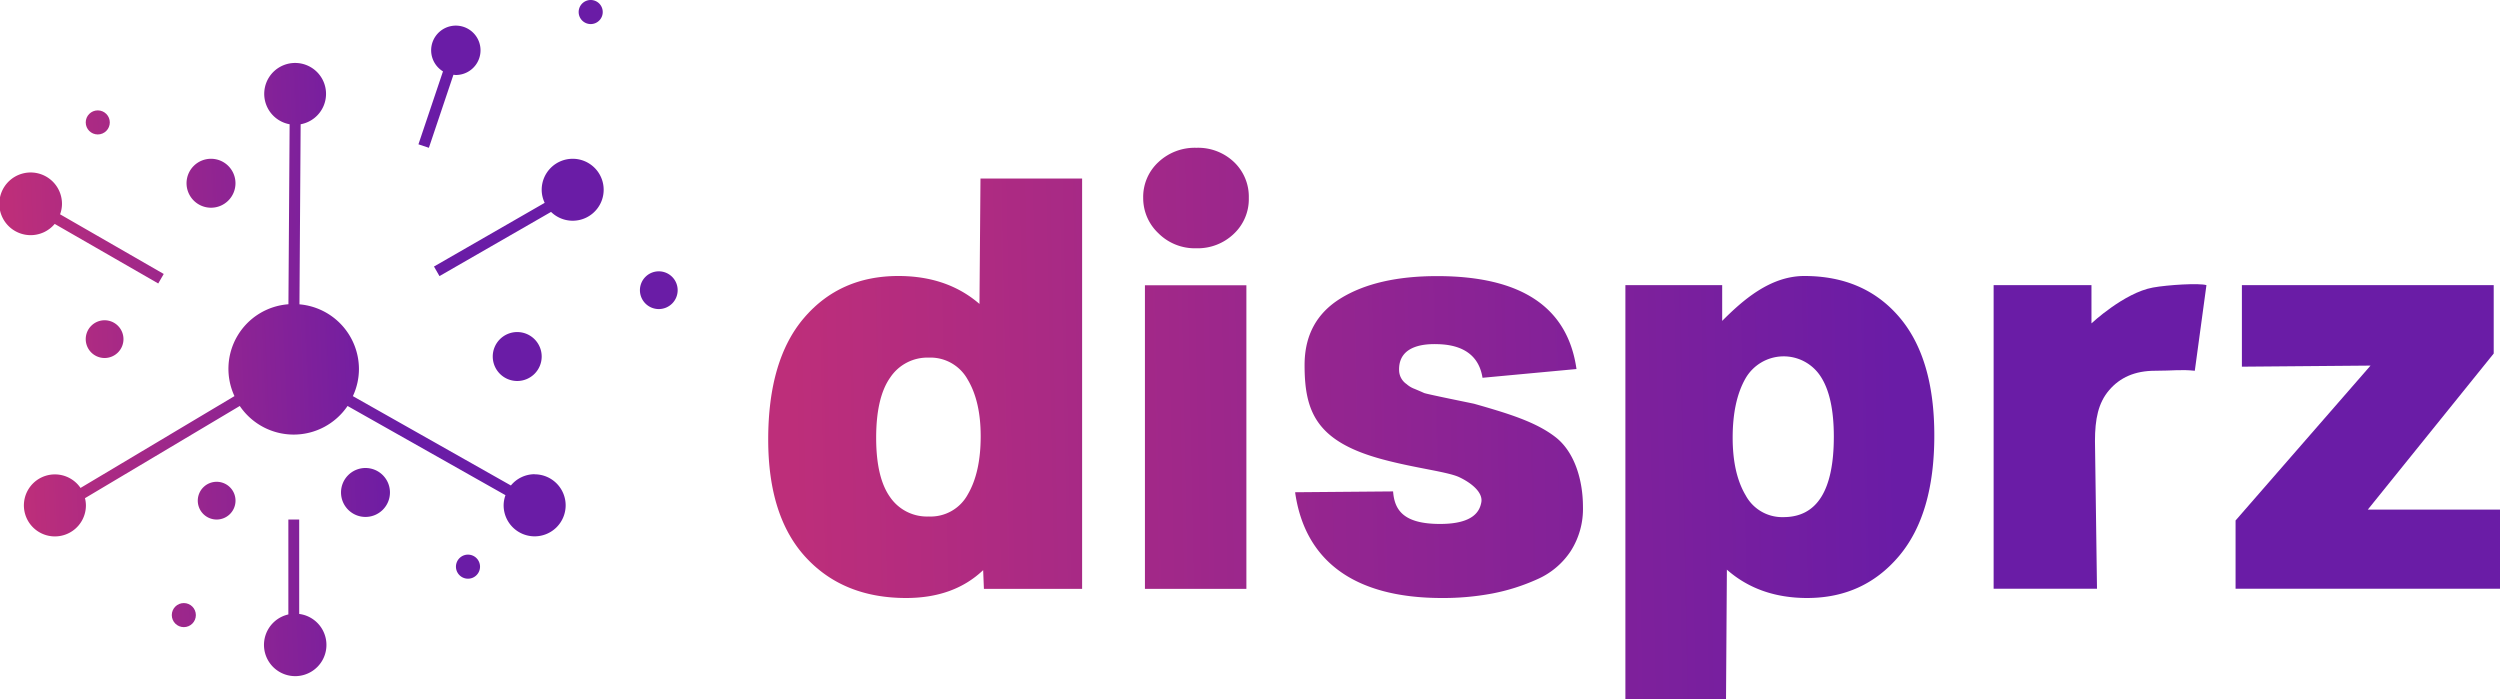 <?xml version="1.0" encoding="UTF-8"?>
<svg xmlns="http://www.w3.org/2000/svg" xmlns:xlink="http://www.w3.org/1999/xlink" id="Layer_1" data-name="Layer 1" viewBox="0 0 691.68 193.47">
  <defs>
    <style>.cls-1{fill:url(#New_Gradient_Swatch_1);}.cls-2{fill:url(#New_Gradient_Swatch_1-2);}.cls-3{fill:url(#New_Gradient_Swatch_1-3);}.cls-4{fill:url(#New_Gradient_Swatch_1-4);}.cls-5{fill:url(#New_Gradient_Swatch_1-5);}.cls-6{fill:url(#New_Gradient_Swatch_1-6);}.cls-7{fill:url(#New_Gradient_Swatch_1-7);}.cls-8{fill:url(#New_Gradient_Swatch_1-8);}.cls-9{fill:url(#New_Gradient_Swatch_1-9);}.cls-10{fill:url(#New_Gradient_Swatch_1-10);}.cls-11{fill:url(#New_Gradient_Swatch_1-11);}.cls-12{fill:url(#New_Gradient_Swatch_1-12);}.cls-13{fill:url(#New_Gradient_Swatch_1-13);}.cls-14{fill:url(#New_Gradient_Swatch_1-14);}.cls-15{fill:url(#New_Gradient_Swatch_1-15);}.cls-16{fill:url(#New_Gradient_Swatch_1-16);}.cls-17{fill:url(#New_Gradient_Swatch_1-17);}.cls-18{fill:url(#New_Gradient_Swatch_1-18);}.cls-19{fill:url(#New_Gradient_Swatch_1-19);}.cls-20{fill:url(#New_Gradient_Swatch_1-20);}.cls-21{fill:url(#New_Gradient_Swatch_1-21);}</style>
    <linearGradient id="New_Gradient_Swatch_1" x1="7.95" y1="168.58" x2="114.3" y2="163.8" gradientUnits="userSpaceOnUse">
      <stop offset="0" stop-color="#bd2e7a"></stop>
      <stop offset="1" stop-color="#6a1ca6"></stop>
    </linearGradient>
    <linearGradient id="New_Gradient_Swatch_1-2" x1="4.28" y1="87.84" x2="110.63" y2="83.06" xlink:href="#New_Gradient_Swatch_1"></linearGradient>
    <linearGradient id="New_Gradient_Swatch_1-3" x1="3.36" y1="66.3" x2="109.71" y2="61.52" xlink:href="#New_Gradient_Swatch_1"></linearGradient>
    <linearGradient id="New_Gradient_Swatch_1-4" x1="3.26" y1="64.16" x2="109.61" y2="59.38" xlink:href="#New_Gradient_Swatch_1"></linearGradient>
    <linearGradient id="New_Gradient_Swatch_1-5" x1="5.09" y1="104.84" x2="111.44" y2="100.06" xlink:href="#New_Gradient_Swatch_1"></linearGradient>
    <linearGradient id="New_Gradient_Swatch_1-6" x1="6.69" y1="140.5" x2="113.04" y2="135.72" xlink:href="#New_Gradient_Swatch_1"></linearGradient>
    <linearGradient id="New_Gradient_Swatch_1-7" x1="2.77" y1="53.2" x2="109.12" y2="48.42" xlink:href="#New_Gradient_Swatch_1"></linearGradient>
    <linearGradient id="New_Gradient_Swatch_1-8" x1="4.64" y1="94.92" x2="110.99" y2="90.14" xlink:href="#New_Gradient_Swatch_1"></linearGradient>
    <linearGradient id="New_Gradient_Swatch_1-9" x1="6.71" y1="140.91" x2="113.06" y2="136.13" xlink:href="#New_Gradient_Swatch_1"></linearGradient>
    <linearGradient id="New_Gradient_Swatch_1-10" x1="4.34" y1="88.28" x2="110.69" y2="83.5" xlink:href="#New_Gradient_Swatch_1"></linearGradient>
    <linearGradient id="New_Gradient_Swatch_1-11" x1="0.85" y1="10.64" x2="107.2" y2="5.86" xlink:href="#New_Gradient_Swatch_1"></linearGradient>
    <linearGradient id="New_Gradient_Swatch_1-12" x1="1.95" y1="35" x2="108.3" y2="30.22" xlink:href="#New_Gradient_Swatch_1"></linearGradient>
    <linearGradient id="New_Gradient_Swatch_1-13" x1="8.11" y1="172.1" x2="114.46" y2="167.32" xlink:href="#New_Gradient_Swatch_1"></linearGradient>
    <linearGradient id="New_Gradient_Swatch_1-14" x1="7.67" y1="162.26" x2="114.02" y2="157.48" xlink:href="#New_Gradient_Swatch_1"></linearGradient>
    <linearGradient id="New_Gradient_Swatch_1-15" x1="1.7" y1="29.47" x2="108.05" y2="24.69" xlink:href="#New_Gradient_Swatch_1"></linearGradient>
    <linearGradient id="New_Gradient_Swatch_1-16" x1="218.82" y1="108.3" x2="524.43" y2="102.02" xlink:href="#New_Gradient_Swatch_1"></linearGradient>
    <linearGradient id="New_Gradient_Swatch_1-17" x1="218.74" y1="104.35" x2="524.35" y2="98.08" xlink:href="#New_Gradient_Swatch_1"></linearGradient>
    <linearGradient id="New_Gradient_Swatch_1-18" x1="219.15" y1="124.58" x2="524.76" y2="118.31" xlink:href="#New_Gradient_Swatch_1"></linearGradient>
    <linearGradient id="New_Gradient_Swatch_1-19" x1="219.48" y1="140.43" x2="525.09" y2="134.16" xlink:href="#New_Gradient_Swatch_1"></linearGradient>
    <linearGradient id="New_Gradient_Swatch_1-20" x1="219.22" y1="128.02" x2="524.83" y2="121.75" xlink:href="#New_Gradient_Swatch_1"></linearGradient>
    <linearGradient id="New_Gradient_Swatch_1-21" x1="219.26" y1="129.87" x2="524.87" y2="123.6" xlink:href="#New_Gradient_Swatch_1"></linearGradient>
  </defs>
  <path class="cls-1" d="M82.78,169.83V143.74h-3V170a8.64,8.64,0,1,0,3-.14Z"></path>
  <path class="cls-2" d="M147.91,131.2a8.52,8.52,0,0,0-6.56,3.12L97.63,109.6a17.8,17.8,0,0,0,1.68-7.51A18,18,0,0,0,82.85,84.2l.33-49.82a8.55,8.55,0,1,0-3.05,0L79.8,84.18a17.91,17.91,0,0,0-14.93,25.41L22.28,135a8.58,8.58,0,1,0,1.49,4.83,8.32,8.32,0,0,0-.26-2l42.83-25.51a18,18,0,0,0,29.82,0L139.85,137a8.43,8.43,0,0,0-.51,2.81,8.58,8.58,0,1,0,8.57-8.58Z"></path>
  <path class="cls-3" d="M158.45,43.93a8.58,8.58,0,0,0-8.58,8.58,8.43,8.43,0,0,0,.83,3.61L120.07,73.74l1.52,2.65,30.87-17.76a8.57,8.57,0,1,0,6-14.7Z"></path>
  <path class="cls-4" d="M15.1,61.93l28.68,16.5L45.3,75.8,16.62,59.29a8.31,8.31,0,0,0,.53-2.87,8.67,8.67,0,1,0-2,5.51Z"></path>
  <path class="cls-5" d="M149.87,98.63a6.77,6.77,0,1,0-6.77,6.78A6.77,6.77,0,0,0,149.87,98.63Z"></path>
  <path class="cls-6" d="M101.12,129.48a6.77,6.77,0,1,0,6.77,6.77A6.77,6.77,0,0,0,101.12,129.48Z"></path>
  <path class="cls-7" d="M58.38,57.47a6.77,6.77,0,1,0-6.77-6.77A6.78,6.78,0,0,0,58.38,57.47Z"></path>
  <path class="cls-8" d="M23.72,93.83a5.22,5.22,0,1,0,5.22-5.22A5.22,5.22,0,0,0,23.72,93.83Z"></path>
  <path class="cls-9" d="M59.94,133.3a5.22,5.22,0,1,0,5.22,5.22A5.21,5.21,0,0,0,59.94,133.3Z"></path>
  <path class="cls-10" d="M182.27,75.07a5.22,5.22,0,1,0,5.22,5.21A5.22,5.22,0,0,0,182.27,75.07Z"></path>
  <path class="cls-11" d="M163.43,6.66a3.33,3.33,0,1,0-3.33-3.33A3.33,3.33,0,0,0,163.43,6.66Z"></path>
  <circle class="cls-12" cx="27.05" cy="33.87" r="3.33"></circle>
  <circle class="cls-13" cx="50.86" cy="170.18" r="3.33"></circle>
  <path class="cls-14" d="M129.48,153.45a3.33,3.33,0,1,0,3.33,3.33A3.33,3.33,0,0,0,129.48,153.45Z"></path>
  <path class="cls-15" d="M118.66,40.89l6.79-20.2c.22,0,.42.06.65.06a6.83,6.83,0,1,0-3.54-1l-6.79,20.18Z"></path>
  <path class="cls-16" d="M271.27,49.4h28.12V162.93H272.22l-.21-5.19q-8.1,7.71-21.31,7.71-17.4,0-27.78-11.27t-10.38-32.56q0-22.08,9.92-33.67t26.1-11.59q13.5,0,22.43,7.73Zm-14.33,93.5a11.7,11.7,0,0,0,10.82-6.1q3.57-6.09,3.57-16.1,0-9.72-3.64-15.76a11.77,11.77,0,0,0-10.75-6,12.36,12.36,0,0,0-10.62,5.48q-3.91,5.49-3.91,16.72,0,11,3.84,16.38A12.36,12.36,0,0,0,256.94,142.9Z"></path>
  <path class="cls-17" d="M341.37,64.69a14.43,14.43,0,0,1-10.41,4,14.25,14.25,0,0,1-10.49-4.18,13.34,13.34,0,0,1-4.18-9.7,13.1,13.1,0,0,1,4.18-9.93A14.68,14.68,0,0,1,331,40.89a14.42,14.42,0,0,1,10.41,3.94,13.21,13.21,0,0,1,4.1,9.93A13.18,13.18,0,0,1,341.37,64.69Zm-24.6,98.24v-84h28.07v84Z"></path>
  <path class="cls-18" d="M398.93,165.45c-24.84,0-38-10.76-40.61-29.26l27.11-.23c.38,5.16,2.87,9,13,9,9.35,0,11-3.62,11.42-6.05.45-2.77-2.89-5.36-6.1-6.88s-12.2-2.5-21.16-4.92c-18.5-4.94-21.65-13.29-21.65-26.12q0-12.3,10-18.45t26.66-6.15q34.92,0,38.57,25.71l-26,2.42c-1.26-8-8.07-9.18-12.32-9.3-2.61-.08-11.17-.18-10.75,7.5a4.74,4.74,0,0,0,2.06,3.55,7,7,0,0,0,2.26,1.34c1,.43,1.88.79,2.56,1.11s13.12,2.81,13.9,3c9.64,2.74,17.1,5.05,22.46,9.2s7.62,12,7.62,19.31a21.7,21.7,0,0,1-3.37,12.22,21.35,21.35,0,0,1-9.27,7.81,55.65,55.65,0,0,1-12.42,3.94A73.39,73.39,0,0,1,398.93,165.45Z"></path>
  <path class="cls-19" d="M499.21,76.36q16.55,0,26.26,11.36t9.7,32.79q0,21.77-9.78,33.35T500,165.45q-13.31,0-22.22-7.84l-.24,35.86H449.7V78.89h26.78v9.89C482.17,83.08,489.74,76.36,499.21,76.36Zm-5.77,66.71q13.92,0,13.93-22.24,0-11.11-3.65-16.68a12.19,12.19,0,0,0-20.83.62q-3.51,6.2-3.51,16.34,0,9.87,3.58,15.91A11.47,11.47,0,0,0,493.44,143.07Z"></path>
  <path class="cls-20" d="M595.67,79.55c4.13-.75,12.84-1.27,14.79-.66l-3.22,23.69c-3.88-.41-6,0-11,0-5.58,0-9.72,1.87-12.72,5.39s-3.9,8-3.9,14.06l.56,40.86h-28.6v-84h27.07l0,10.58S587.68,81,595.67,79.55Z"></path>
  <path class="cls-21" d="M655.1,141h36.58v21.89H618.52V144l37.34-42.85-35.59.3V78.89h69.67V97.81Z"></path>
</svg>
